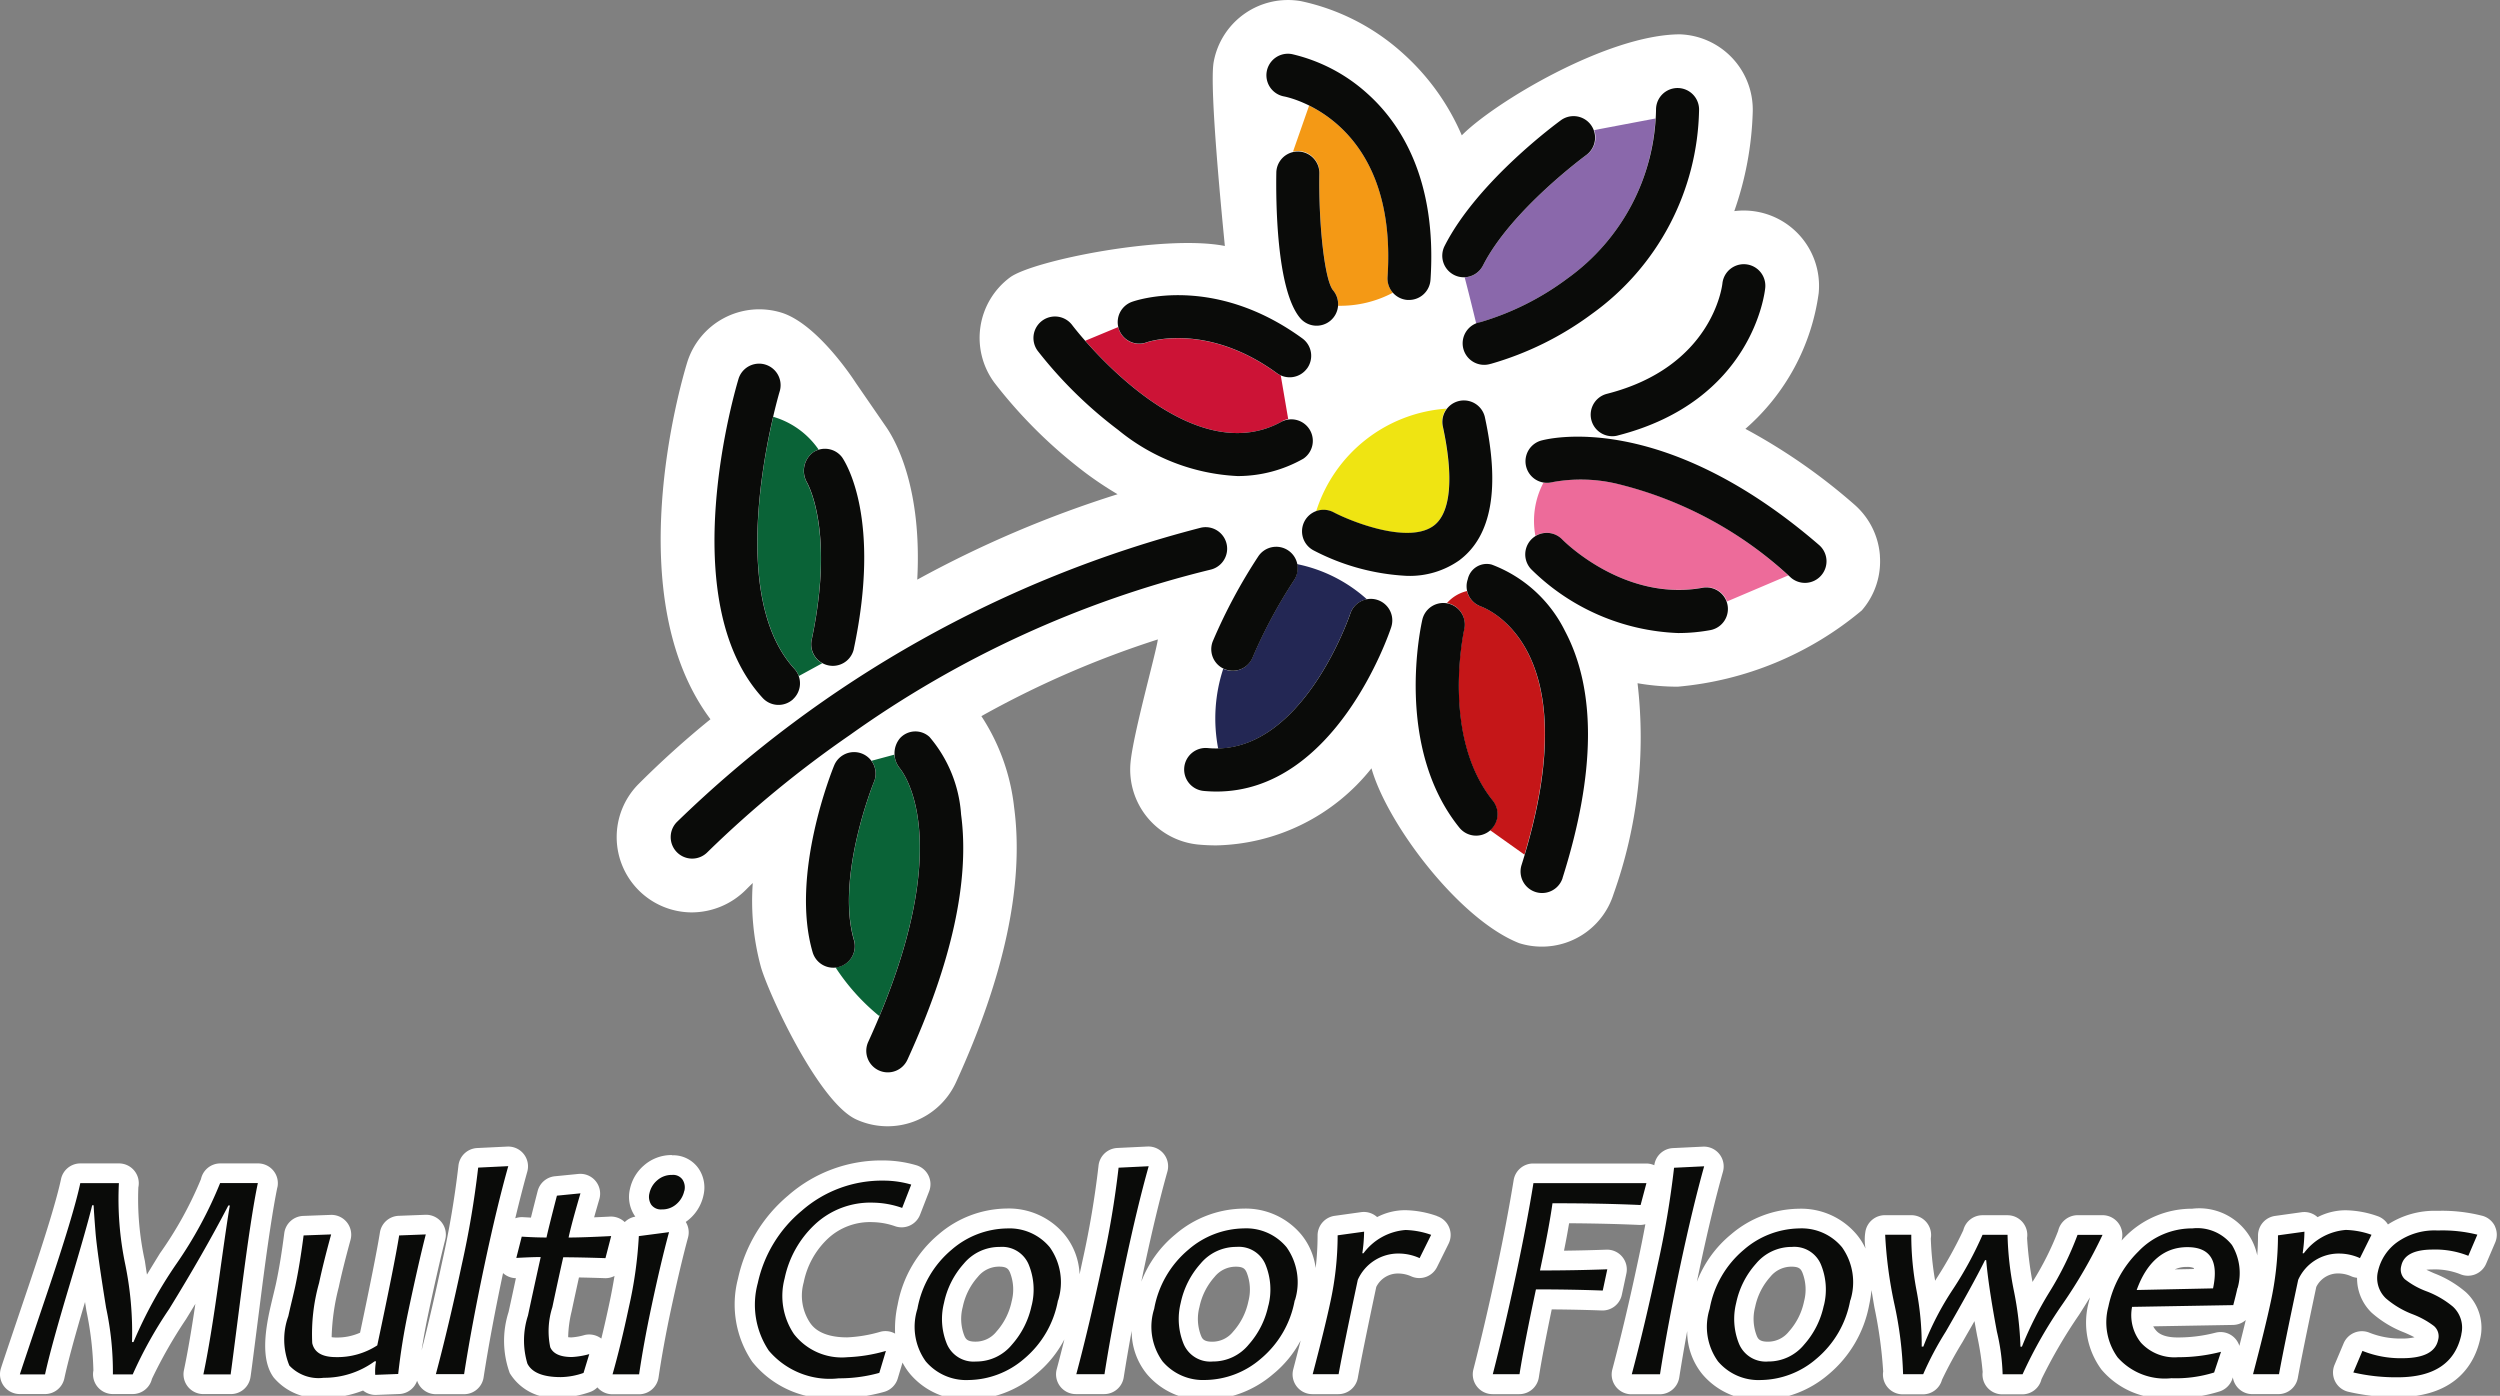<svg xmlns="http://www.w3.org/2000/svg" xmlns:xlink="http://www.w3.org/1999/xlink" width="120" height="67" viewBox="0 0 120 67">
 <rect x="0" y="0" width="120" height="67" fill="#808080" stroke="none"/>
 <g>
  <title>Layer 1</title>
  <g id="svg_1">
   <path fill="#fff" d="m90.237,26.677a3.6,3.6 0 0 0 -1.244,-2.473a28.185,28.185 0 0 0 -5.214,-3.619a10.513,10.513 0 0 0 3.517,-6.507a3.615,3.615 0 0 0 -4.05,-3.944a15.694,15.694 0 0 0 0.885,-4.748a3.621,3.621 0 0 0 -3.5,-3.738c-3.488,0.015 -8.926,3.288 -10.465,4.849a11.206,11.206 0 0 0 -2.817,-3.928a10.575,10.575 0 0 0 -4.893,-2.512a3.623,3.623 0 0 0 -4.2,2.921c-0.222,1.237 0.435,7.765 0.537,8.829c-2.892,-0.57 -9.233,0.7 -10.318,1.512a3.617,3.617 0 0 0 -0.737,5.06a23.164,23.164 0 0 0 4.394,4.339a17.053,17.053 0 0 0 1.512,1.005a53.1,53.1 0 0 0 -9.616,4.1c0.235,-4.375 -1.017,-6.638 -1.491,-7.327l-1.465,-2.127s-1.8,-2.825 -3.576,-3.366a3.622,3.622 0 0 0 -4.513,2.4c-0.359,1.177 -3.252,11.277 1.119,17.12a44.661,44.661 0 0 0 -3.483,3.142a3.615,3.615 0 0 0 2.6,6.13a3.684,3.684 0 0 0 2.592,-1.094s0.115,-0.117 0.322,-0.317a12.1,12.1 0 0 0 0.393,4.04c0.382,1.307 2.767,6.481 4.573,7.309a3.612,3.612 0 0 0 4.79,-1.785c2.335,-5.1 3.274,-9.54 2.79,-13.187a9.971,9.971 0 0 0 -1.573,-4.386a46.221,46.221 0 0 1 8.471,-3.683c-0.086,0.645 -1.185,4.534 -1.312,5.914a3.616,3.616 0 0 0 3.267,3.934c0.284,0.026 0.57,0.039 0.851,0.039a9.773,9.773 0 0 0 7.448,-3.7c0.75,2.658 4.194,7.249 7.088,8.392a3.591,3.591 0 0 0 1.085,0.167l0,0a3.6,3.6 0 0 0 3.447,-2.525a22.358,22.358 0 0 0 1.151,-10.118a11.35,11.35 0 0 0 1.931,0.166a15.934,15.934 0 0 0 8.832,-3.66a3.586,3.586 0 0 0 0.869,-2.627m-21.491,-6.113l0,0zm13.454,10.185l0,0" data-name="Path 81" id="Path_81"/>
   <path fill="#0a6337" d="m38.132,32.101a1.037,1.037 0 0 1 0.211,0.349l1.124,-0.614a1.034,1.034 0 0 1 -0.511,-1.119c1.132,-5.35 -0.24,-7.583 -0.253,-7.606l0.01,0.015a1.11,1.11 0 0 1 0.322,-1.418a1.157,1.157 0 0 1 0.257,-0.13a4.008,4.008 0 0 0 -2.176,-1.572c-0.63,2.7 -1.734,9.093 1.018,12.094" data-name="Path 82" id="Path_82"/>
   <path fill="#cc1336" d="m61.542,20.221a1.036,1.036 0 0 1 0.291,-0.109l-0.357,-2.093a1.07,1.07 0 0 1 -0.182,-0.1c-3.36,-2.444 -6.144,-1.52 -6.261,-1.479a1.03,1.03 0 0 1 -1.322,-0.617a1.1,1.1 0 0 1 -0.036,-0.125l-1.583,0.658c1.556,1.775 5.756,5.929 9.451,3.871" data-name="Path 83" id="Path_83"/>
   <path fill="#f49915" d="m62.317,7.25a1.033,1.033 0 0 1 1.015,1.051c-0.044,2.535 0.263,5.169 0.658,5.636a1.035,1.035 0 0 1 0.24,0.74a5.4,5.4 0 0 0 2.629,-0.627a1.033,1.033 0 0 1 -0.255,-0.75c0.357,-5.346 -2.182,-7.448 -3.766,-8.233l-0.773,2.21a1,1 0 0 1 0.252,-0.028" data-name="Path 84" id="Path_84"/>
   <path fill="#8a68ab" d="m76.156,7.433c-0.036,0.026 -3.626,2.652 -4.975,5.315a1.029,1.029 0 0 1 -0.878,0.563c0.179,0.676 0.406,1.6 0.557,2.225a1.093,1.093 0 0 1 0.193,-0.07a13.321,13.321 0 0 0 4.185,-2.1a10.145,10.145 0 0 0 4.225,-7.679l-2.941,0.557a1.035,1.035 0 0 1 -0.364,1.19" data-name="Path 85" id="Path_85"/>
   <path fill="#efe412" d="m63.18,24.538a1.025,1.025 0 0 1 0.827,0.057c0.869,0.455 3.621,1.549 4.819,0.635c0.809,-0.617 0.958,-2.312 0.422,-4.772a1.035,1.035 0 0 1 0.187,-0.844a7.076,7.076 0 0 0 -6.257,4.924" data-name="Path 86" id="Path_86"/>
   <path fill="#ed6b9a" d="m77.666,23.231a7.624,7.624 0 0 0 -3.15,-0.093a1.025,1.025 0 0 1 -0.43,0.031a3.925,3.925 0 0 0 -0.386,2.557a1.034,1.034 0 0 1 1.283,0.167c0.047,0.049 2.972,3.012 6.753,2.312a1.033,1.033 0 0 1 1.159,0.666l2.944,-1.252a18.523,18.523 0 0 0 -8.173,-4.391" data-name="Path 87" id="Path_87"/>
   <path fill="#c51618" d="m70.998,29.078l0.011,0a1.052,1.052 0 0 1 -0.593,-0.708a1.844,1.844 0 0 0 -0.96,0.575c0.016,0 0.032,0 0.05,0.01a1.034,1.034 0 0 1 0.771,1.239c-0.013,0.058 -1.142,5.123 1.369,8.234a1.032,1.032 0 0 1 -0.122,1.422l1.651,1.174c3.037,-10.142 -1.962,-11.881 -2.179,-11.951" data-name="Path 88" id="Path_88"/>
   <path fill="#232754" d="m64.812,29.46a1.032,1.032 0 0 1 0.8,-0.693a7.122,7.122 0 0 0 -3.355,-1.69a1.034,1.034 0 0 1 -0.151,0.779a24.035,24.035 0 0 0 -1.981,3.688a1.033,1.033 0 0 1 -1.34,0.585c-0.024,-0.01 -0.045,-0.019 -0.068,-0.031a7.637,7.637 0 0 0 -0.244,3.834c4.181,-0.11 6.313,-6.4 6.336,-6.469" data-name="Path 89" id="Path_89"/>
   <path fill="#0a6337" d="m43.159,36.848l0.016,0.016a1.3,1.3 0 0 1 -0.25,-0.64l-1.093,0.294a1.032,1.032 0 0 1 0.125,1c-0.018,0.045 -1.846,4.571 -0.963,7.6a1.034,1.034 0 0 1 -0.7,1.281a1.112,1.112 0 0 1 -0.19,0.034a10.187,10.187 0 0 0 2.106,2.342c3.7,-8.863 0.979,-11.9 0.95,-11.932" data-name="Path 90" id="Path_90"/>
   <path fill="#0a0b09" d="m33.224,41.213a1.032,1.032 0 0 1 -0.74,-1.75a56.226,56.226 0 0 1 25.16,-14.134a1.033,1.033 0 0 1 0.451,2.017a50.325,50.325 0 0 0 -17.3,7.934a52.1,52.1 0 0 0 -6.833,5.62a1.029,1.029 0 0 1 -0.742,0.313m4.845,-7.651a1.034,1.034 0 0 0 0.063,-1.46c-3.525,-3.844 -0.724,-13.249 -0.695,-13.343a1.033,1.033 0 0 0 -1.976,-0.6c-0.132,0.432 -3.173,10.629 1.15,15.342a1.034,1.034 0 0 0 1.46,0.063m2.221,12.844a1.034,1.034 0 0 0 0.7,-1.281c-0.883,-3.032 0.943,-7.557 0.963,-7.6a1.033,1.033 0 0 0 -1.911,-0.786c-0.088,0.213 -2.122,5.235 -1.034,8.965a1.033,1.033 0 0 0 0.992,0.744a0.989,0.989 0 0 0 0.289,-0.042m22.257,-24.38a1.033,1.033 0 0 0 -1.005,-1.8c-4.613,2.57 -10.019,-4.55 -10.072,-4.621a1.033,1.033 0 0 0 -1.656,1.236a20.719,20.719 0 0 0 3.867,3.798a9.764,9.764 0 0 0 5.724,2.21a6.384,6.384 0 0 0 3.147,-0.827m0.19,-4.337a1.033,1.033 0 0 0 -0.227,-1.444c-4.288,-3.121 -8.022,-1.811 -8.179,-1.754a1.033,1.033 0 1 0 0.7,1.944c0.117,-0.041 2.9,-0.965 6.261,1.479a1.033,1.033 0 0 0 1.444,-0.227m1.124,-2.294a1.034,1.034 0 0 0 0.125,-1.457c-0.395,-0.468 -0.7,-3.1 -0.658,-5.636a1.033,1.033 0 0 0 -2.065,-0.036c-0.023,1.3 -0.01,5.638 1.143,7.005a1.034,1.034 0 0 0 1.457,0.123m4.8,-1.955c0.325,-4.863 -1.47,-7.547 -3.032,-8.944a8.119,8.119 0 0 0 -3.626,-1.895a1.033,1.033 0 0 0 -0.37,2.033c0.224,0.042 5.467,1.138 4.966,8.669a1.033,1.033 0 0 0 0.961,1.1l0.07,0a1.033,1.033 0 0 0 1.03,-0.965m2.52,-0.69c1.349,-2.663 4.94,-5.287 4.975,-5.315a1.033,1.033 0 0 0 -1.211,-1.673c-0.164,0.119 -4.03,2.941 -5.607,6.054a1.034,1.034 0 0 0 0.455,1.388a1.02,1.02 0 0 0 0.466,0.112a1.034,1.034 0 0 0 0.922,-0.567m0.372,4.724a15.118,15.118 0 0 0 4.857,-2.4a12.319,12.319 0 0 0 5.143,-9.772a1.033,1.033 0 0 0 -2.065,-0.071a10.185,10.185 0 0 1 -4.249,8.14a13.261,13.261 0 0 1 -4.185,2.1a1.033,1.033 0 1 0 0.5,2m6.089,3.442c6.482,-1.653 7.065,-6.865 7.086,-7.086a1.033,1.033 0 0 0 -2.056,-0.208c-0.018,0.164 -0.507,4.009 -5.54,5.292a1.033,1.033 0 0 0 0.255,2.035a1,1 0 0 0 0.257,-0.032m-17.512,10.635a23.947,23.947 0 0 1 1.981,-3.688a1.033,1.033 0 1 0 -1.721,-1.143a25.808,25.808 0 0 0 -2.182,4.074a1.033,1.033 0 0 0 1.923,0.757m6.642,-1.437a1.033,1.033 0 1 0 -1.962,-0.65c-0.023,0.068 -2.329,6.875 -6.848,6.453a1.033,1.033 0 1 0 -0.19,2.058c0.209,0.019 0.412,0.029 0.614,0.029c5.708,0 8.277,-7.557 8.387,-7.89m3.3,-3.235c1.528,-1.163 1.929,-3.47 1.192,-6.859a1.033,1.033 0 0 0 -2.018,0.44c0.536,2.462 0.386,4.157 -0.422,4.774c-1.2,0.914 -3.951,-0.179 -4.819,-0.635a1.033,1.033 0 0 0 -0.963,1.828a10.815,10.815 0 0 0 4.478,1.224a4.136,4.136 0 0 0 2.558,-0.773m1.416,13.013a1.034,1.034 0 0 0 0.156,-1.453c-2.509,-3.111 -1.382,-8.176 -1.369,-8.234a1.033,1.033 0 0 0 -2.012,-0.468c-0.058,0.247 -1.377,6.094 1.773,10a1.033,1.033 0 0 0 1.453,0.156m10.618,-9.641a1.033,1.033 0 0 0 -0.375,-2.031c-3.782,0.7 -6.706,-2.264 -6.753,-2.312a1.033,1.033 0 0 0 -1.494,1.427a10.588,10.588 0 0 0 7.054,3.061a8.53,8.53 0 0 0 1.569,-0.145m5.3,-2.624a1.032,1.032 0 0 0 -0.107,-1.457c-7.62,-6.578 -13.13,-5.073 -13.361,-5.006a1.034,1.034 0 0 0 0.568,1.988a7.554,7.554 0 0 1 3.15,0.093a18.652,18.652 0 0 1 8.291,4.491a1.031,1.031 0 0 0 1.457,-0.107m-46.435,3.522c1.317,-6.222 -0.367,-8.9 -0.563,-9.189a1.029,1.029 0 0 0 -1.38,-0.247a1.11,1.11 0 0 0 -0.322,1.418l-0.01,-0.015c0.015,0.021 1.385,2.255 0.253,7.606a1.033,1.033 0 0 0 0.8,1.224a1.081,1.081 0 0 0 0.214,0.023a1.033,1.033 0 0 0 1.01,-0.82m2.569,19.729c2.129,-4.654 3,-8.616 2.577,-11.774a6.39,6.39 0 0 0 -1.515,-3.722a1,1 0 0 0 -1.419,0.062a1.128,1.128 0 0 0 -0.018,1.424l-0.016,-0.016c0.031,0.032 3,3.348 -1.489,13.167a1.033,1.033 0 1 0 1.879,0.859m31.449,-8.729c1.588,-5.019 1.627,-9.009 0.114,-11.857a6.459,6.459 0 0 0 -3.516,-3.184a0.93,0.93 0 0 0 -1.148,0.706a1.022,1.022 0 0 0 0.563,1.275l-0.011,0c0.221,0.071 5.375,1.864 2.03,12.438a1.033,1.033 0 1 0 1.97,0.625" data-name="Path 91" id="Path_91"/>
   <path fill="#fff" d="m32.255,55.443a2,2 0 0 0 -1.348,0.5a2.05,2.05 0 0 0 -0.669,1.127a1.633,1.633 0 0 0 0.221,1.276l0.037,0.052a0.943,0.943 0 0 0 -0.508,0.263a0.956,0.956 0 0 0 -0.708,-0.265c-0.274,0.015 -0.529,0.026 -0.762,0.036q0.11,-0.39 0.25,-0.87a0.95,0.95 0 0 0 -1.005,-1.213l-1.13,0.112a0.949,0.949 0 0 0 -0.825,0.708c-0.133,0.518 -0.24,0.942 -0.323,1.276l-0.382,-0.021a0.945,0.945 0 0 0 -0.37,0.054c0.2,-0.828 0.391,-1.577 0.576,-2.236a0.949,0.949 0 0 0 -0.96,-1.206l-1.445,0.07a0.951,0.951 0 0 0 -0.9,0.854a44.034,44.034 0 0 1 -0.768,4.549c-0.333,1.562 -0.667,3.006 -1,4.311q0.132,-0.86 0.309,-1.7c0.328,-1.541 0.606,-2.76 0.827,-3.626a0.95,0.95 0 0 0 -0.958,-1.184l-1.278,0.049a0.948,0.948 0 0 0 -0.9,0.8c-0.135,0.84 -0.456,2.457 -0.953,4.811a2.692,2.692 0 0 1 -1.14,0.231a1.349,1.349 0 0 1 -0.224,-0.016a10.578,10.578 0 0 1 0.341,-2.4c0.132,-0.622 0.323,-1.385 0.565,-2.27a0.95,0.95 0 0 0 -0.952,-1.2l-1.32,0.049a0.951,0.951 0 0 0 -0.908,0.83c-0.115,0.9 -0.245,1.7 -0.385,2.359c-0.024,0.119 -0.076,0.338 -0.154,0.659q-0.124,0.516 -0.18,0.779c-0.318,1.5 -0.252,2.493 0.209,3.127a2.8,2.8 0 0 0 2.415,0.979a5.067,5.067 0 0 0 1.877,-0.352a0.936,0.936 0 0 0 0.635,0.211l1.1,-0.042a0.948,0.948 0 0 0 0.859,-0.64a0.942,0.942 0 0 0 0.146,0.276a0.951,0.951 0 0 0 0.753,0.372l1.353,0a0.95,0.95 0 0 0 0.939,-0.8c0.232,-1.5 0.547,-3.183 0.934,-5.014a0.943,0.943 0 0 0 0.617,0.245q-0.2,0.94 -0.351,1.622a4.536,4.536 0 0 0 0.057,2.936a2.48,2.48 0 0 0 2.442,1.164a4.384,4.384 0 0 0 1.4,-0.255a0.922,0.922 0 0 0 0.364,-0.227a0.951,0.951 0 0 0 0.721,0.333l1.275,0a0.95,0.95 0 0 0 0.94,-0.81c0.148,-1 0.341,-2.059 0.575,-3.162c0.3,-1.4 0.58,-2.6 0.84,-3.556a0.951,0.951 0 0 0 -0.11,-0.745a2.089,2.089 0 0 0 0.852,-1.284a1.622,1.622 0 0 0 -0.224,-1.262a1.487,1.487 0 0 0 -1.289,-0.654m-3.391,8.8a0.955,0.955 0 0 0 -0.81,-0.17a2.946,2.946 0 0 1 -0.611,0.112a1.174,1.174 0 0 1 -0.171,-0.01a5.576,5.576 0 0 1 0.164,-1.232c0.123,-0.581 0.242,-1.129 0.354,-1.635q0.543,0.01 1.236,0.034a0.927,0.927 0 0 0 0.471,-0.107c-0.068,0.411 -0.149,0.849 -0.248,1.314q-0.19,0.894 -0.385,1.694m-15.551,-7.261c-0.2,0.961 -0.468,2.707 -0.783,5.191c-0.486,3.824 -0.5,3.91 -0.518,3.98a0.95,0.95 0 0 1 -0.929,0.753l-1.324,0a0.951,0.951 0 0 1 -0.93,-1.148c0.166,-0.781 0.351,-1.848 0.549,-3.183q-0.222,0.368 -0.451,0.74a22.6,22.6 0 0 0 -1.634,2.861a0.952,0.952 0 0 1 -0.924,0.729l-0.952,0a0.951,0.951 0 0 1 -0.934,-1.132a15.851,15.851 0 0 0 -0.335,-2.863c-0.023,-0.145 -0.045,-0.286 -0.067,-0.422c-0.5,1.676 -0.831,2.908 -0.992,3.665a0.95,0.95 0 0 1 -0.929,0.752l-1.21,0a0.949,0.949 0 0 1 -0.929,-1.148c0.016,-0.078 0.028,-0.125 1.333,-3.983c0.843,-2.493 1.374,-4.238 1.575,-5.188a0.949,0.949 0 0 1 0.929,-0.752l1.853,0a0.951,0.951 0 0 1 0.93,1.148a13.842,13.842 0 0 0 0.313,3.535c0.034,0.231 0.067,0.448 0.1,0.653c0.185,-0.307 0.393,-0.646 0.625,-1.023a18.134,18.134 0 0 0 1.968,-3.561a0.949,0.949 0 0 1 0.929,-0.752l1.811,0a0.949,0.949 0 0 1 0.929,1.148m106.447,1.879a0.948,0.948 0 0 0 -0.589,-0.507a7.794,7.794 0 0 0 -2.171,-0.244a4.132,4.132 0 0 0 -2.382,0.654a0.942,0.942 0 0 0 -0.5,-0.4a4.818,4.818 0 0 0 -1.533,-0.281a2.933,2.933 0 0 0 -1.345,0.331l0,0a0.943,0.943 0 0 0 -0.768,-0.237l-1.27,0.177a0.951,0.951 0 0 0 -0.82,0.945c0,0.31 -0.015,0.63 -0.037,0.953a2.841,2.841 0 0 0 -3.118,-2.244a4.5,4.5 0 0 0 -3.264,1.387c-0.045,0.045 -0.086,0.093 -0.13,0.14a0.648,0.648 0 0 0 0.015,-0.068a0.951,0.951 0 0 0 -0.93,-1.148l-1.2,0a0.965,0.965 0 0 0 -0.929,0.752a14.217,14.217 0 0 1 -1.232,2.452a17.117,17.117 0 0 1 -0.26,-2.109a0.951,0.951 0 0 0 -0.94,-1.093l-1.2,0a0.949,0.949 0 0 0 -0.922,0.721a19.949,19.949 0 0 1 -1.291,2.324c-0.021,0.034 -0.041,0.068 -0.06,0.1a14.235,14.235 0 0 1 -0.208,-2.033a0.951,0.951 0 0 0 -0.937,-1.114l-1.267,0a0.949,0.949 0 0 0 -0.929,0.752a2.352,2.352 0 0 0 0,0.851a3.01,3.01 0 0 0 -0.414,-0.661a3.482,3.482 0 0 0 -2.788,-1.252a5.1,5.1 0 0 0 -3.257,1.234a5.479,5.479 0 0 0 -1.638,2.273c0.042,-0.2 0.084,-0.406 0.128,-0.614c0.393,-1.846 0.77,-3.416 1.124,-4.667a0.949,0.949 0 0 0 -0.96,-1.206l-1.442,0.07a0.948,0.948 0 0 0 -0.893,0.823a0.953,0.953 0 0 0 -0.388,-0.084l-5.424,0a0.951,0.951 0 0 0 -0.939,0.8c-0.2,1.229 -0.471,2.678 -0.818,4.306c-0.369,1.733 -0.744,3.34 -1.114,4.779a0.95,0.95 0 0 0 0.919,1.187l1.283,0a0.95,0.95 0 0 0 0.939,-0.805c0.112,-0.732 0.32,-1.827 0.619,-3.264c0.841,0.006 1.647,0.024 2.4,0.052a0.95,0.95 0 0 0 0.965,-0.752l0.218,-1.021a0.949,0.949 0 0 0 -0.963,-1.146c-0.663,0.024 -1.341,0.041 -2.031,0.049c0.1,-0.486 0.179,-0.924 0.245,-1.317c1.241,0.008 2.372,0.036 3.376,0.081a0.968,0.968 0 0 0 0.284,-0.034c-0.1,0.549 -0.218,1.132 -0.351,1.755l0,0c-0.409,1.927 -0.825,3.68 -1.232,5.208a0.95,0.95 0 0 0 0.917,1.2l1.353,0a0.95,0.95 0 0 0 0.939,-0.8c0.11,-0.7 0.239,-1.455 0.383,-2.239a3.238,3.238 0 0 0 0.734,2.083a3.512,3.512 0 0 0 2.788,1.234a5.1,5.1 0 0 0 3.249,-1.223a5.7,5.7 0 0 0 1.966,-3.356a6.051,6.051 0 0 0 0.109,-0.7c0.042,0.253 0.088,0.529 0.14,0.833a21.508,21.508 0 0 1 0.421,3.071a0.951,0.951 0 0 0 0.939,1.1l0.967,0a0.95,0.95 0 0 0 0.917,-0.7a19.467,19.467 0 0 1 0.987,-1.815c0.2,-0.354 0.395,-0.685 0.572,-1c0.039,0.222 0.081,0.453 0.125,0.69a14.086,14.086 0 0 1 0.268,1.75a0.95,0.95 0 0 0 0.942,1.075l0.958,0a0.95,0.95 0 0 0 0.924,-0.729a24.293,24.293 0 0 1 1.806,-3.093c0.192,-0.3 0.364,-0.578 0.52,-0.831c-0.021,0.086 -0.045,0.17 -0.065,0.257a3.8,3.8 0 0 0 0.612,3.2a3.919,3.919 0 0 0 3.334,1.376a6.976,6.976 0 0 0 2.379,-0.333a0.956,0.956 0 0 0 0.575,-0.591l0.024,-0.073a0.946,0.946 0 0 0 0.937,0.807l1.247,0a0.951,0.951 0 0 0 0.935,-0.783c0.149,-0.827 0.447,-2.294 0.885,-4.362a1.157,1.157 0 0 1 1.088,-0.648a1.527,1.527 0 0 1 0.6,0.14a0.89,0.89 0 0 0 0.27,0.068a2.3,2.3 0 0 0 0.7,1.676a5.159,5.159 0 0 0 1.582,0.956c0.206,0.089 0.36,0.162 0.474,0.224a2.547,2.547 0 0 1 -0.611,0.06a4.008,4.008 0 0 1 -1.544,-0.278a0.952,0.952 0 0 0 -1.242,0.5l-0.438,1.037a0.95,0.95 0 0 0 0.651,1.294a9.98,9.98 0 0 0 2.345,0.26c2.955,0 3.77,-1.76 3.995,-2.809a2.32,2.32 0 0 0 -0.663,-2.205l-0.016,-0.016a5.221,5.221 0 0 0 -1.531,-0.914q-0.227,-0.1 -0.375,-0.171a2.885,2.885 0 0 1 0.3,-0.015a3.321,3.321 0 0 1 1.317,0.224a0.95,0.95 0 0 0 1.252,-0.5l0.434,-1.015a0.948,0.948 0 0 0 -0.013,-0.778m-33.886,5.045a1.274,1.274 0 0 1 -1.017,0.492c-0.4,0 -0.473,-0.149 -0.529,-0.283a2.231,2.231 0 0 1 -0.078,-1.38a3.1,3.1 0 0 1 0.727,-1.448a1.3,1.3 0 0 1 1.021,-0.49c0.37,0 0.45,0.119 0.521,0.284a2.222,2.222 0 0 1 0.08,1.38l0,0a3.112,3.112 0 0 1 -0.726,1.448m18.519,-2.98a1.3,1.3 0 0 1 0.575,-0.119a0.786,0.786 0 0 1 0.331,0.049l0,0a0.232,0.232 0 0 1 0.018,0.05l-0.924,0.019l0,0.001zm1.957,3.037a7.154,7.154 0 0 1 -1.822,0.229c-0.753,0 -0.973,-0.265 -1.046,-0.352a1.009,1.009 0 0 1 -0.123,-0.182l3.837,-0.067a0.953,0.953 0 0 0 0.606,-0.235c-0.089,0.372 -0.192,0.788 -0.307,1.241a0.946,0.946 0 0 0 -1.145,-0.633m-37.365,-5.6a4.818,4.818 0 0 0 -1.533,-0.281a2.933,2.933 0 0 0 -1.345,0.331l0,0a0.95,0.95 0 0 0 -0.768,-0.237l-1.27,0.177a0.951,0.951 0 0 0 -0.82,0.945a13.275,13.275 0 0 1 -0.093,1.56a3.168,3.168 0 0 0 -0.684,-1.6a3.482,3.482 0 0 0 -2.788,-1.252a5.1,5.1 0 0 0 -3.257,1.234a5.458,5.458 0 0 0 -1.64,2.273c0.042,-0.2 0.084,-0.406 0.128,-0.614c0.393,-1.846 0.771,-3.416 1.124,-4.667a0.949,0.949 0 0 0 -0.96,-1.206l-1.445,0.07a0.951,0.951 0 0 0 -0.9,0.854a44.035,44.035 0 0 1 -0.768,4.552q-0.071,0.331 -0.141,0.658a3.23,3.23 0 0 0 -0.714,-1.9a3.482,3.482 0 0 0 -2.788,-1.258a5.1,5.1 0 0 0 -3.257,1.234a5.758,5.758 0 0 0 -1.973,3.379a5.363,5.363 0 0 0 -0.123,1.392a0.944,0.944 0 0 0 -0.7,-0.091a6.69,6.69 0 0 1 -1.6,0.271c-1.294,0 -1.666,-0.533 -1.788,-0.708a2.356,2.356 0 0 1 -0.3,-1.929a3.937,3.937 0 0 1 1.158,-2.1a2.962,2.962 0 0 1 2.153,-0.794a3.461,3.461 0 0 1 1.088,0.2a0.95,0.95 0 0 0 1.187,-0.557l0.435,-1.12a0.949,0.949 0 0 0 -0.624,-1.257a5.661,5.661 0 0 0 -1.56,-0.227a6.79,6.79 0 0 0 -4.59,1.689l0,0a7.192,7.192 0 0 0 -2.4,3.982a4.9,4.9 0 0 0 0.682,3.99a4.729,4.729 0 0 0 4.135,1.746a8.046,8.046 0 0 0 2.2,-0.3a0.947,0.947 0 0 0 0.651,-0.641l0.229,-0.765a3.02,3.02 0 0 0 0.367,0.552a3.512,3.512 0 0 0 2.788,1.234a5.1,5.1 0 0 0 3.249,-1.223a5.33,5.33 0 0 0 1.366,-1.676c-0.123,0.494 -0.245,0.973 -0.367,1.427a0.95,0.95 0 0 0 0.917,1.2l1.358,0a0.95,0.95 0 0 0 0.939,-0.8c0.11,-0.7 0.239,-1.453 0.383,-2.239a3.245,3.245 0 0 0 0.734,2.083a3.512,3.512 0 0 0 2.788,1.234a5.1,5.1 0 0 0 3.249,-1.223a5.3,5.3 0 0 0 1.341,-1.629c-0.107,0.425 -0.226,0.885 -0.357,1.385a0.949,0.949 0 0 0 0.917,1.192l1.247,0a0.951,0.951 0 0 0 0.935,-0.783c0.149,-0.833 0.448,-2.3 0.885,-4.362a1.157,1.157 0 0 1 1.088,-0.646a1.527,1.527 0 0 1 0.6,0.14a0.95,0.95 0 0 0 1.229,-0.45l0.555,-1.12a0.95,0.95 0 0 0 -0.55,-1.323m-21.147,5.533a1.272,1.272 0 0 1 -1.017,0.49c-0.377,0 -0.46,-0.122 -0.529,-0.283a2.219,2.219 0 0 1 -0.078,-1.38a3.1,3.1 0 0 1 0.727,-1.448a1.3,1.3 0 0 1 1.021,-0.49c0.369,0 0.448,0.119 0.521,0.284a2.222,2.222 0 0 1 0.08,1.38a3.127,3.127 0 0 1 -0.726,1.448m11.363,0a1.274,1.274 0 0 1 -1.017,0.492c-0.4,0 -0.473,-0.149 -0.529,-0.283a2.219,2.219 0 0 1 -0.078,-1.38a3.1,3.1 0 0 1 0.727,-1.448a1.3,1.3 0 0 1 1.021,-0.49c0.369,0 0.448,0.119 0.521,0.284a2.222,2.222 0 0 1 0.08,1.38a3.127,3.127 0 0 1 -0.723,1.444" data-name="Path 92" id="Path_92"/>
   <path fill="#0a0b09" d="m11.085,65.97l-1.323,0q0.334,-1.571 0.747,-4.545t0.524,-3.564l-0.071,0q-1.191,2.29 -2.842,4.97a20.2,20.2 0 0 0 -1.749,3.139l-0.952,0a14.66,14.66 0 0 0 -0.327,-3.2q-0.434,-2.7 -0.507,-3.618t-0.091,-1.3l-0.07,0q-0.227,0.965 -1.106,3.9t-1.156,4.218l-1.208,0q0.015,-0.071 1.3,-3.879t1.6,-5.3l1.853,0a15.3,15.3 0 0 0 0.3,3.874a16.272,16.272 0 0 1 0.33,3.754l0.07,0a20.984,20.984 0 0 1 2.069,-3.766a19.812,19.812 0 0 0 2.09,-3.865l1.811,0q-0.317,1.486 -0.8,5.269t-0.505,3.9m8.039,-0.006l-1.1,0.042a2.731,2.731 0 0 1 0.039,-0.648l-0.07,0a4.11,4.11 0 0 1 -2.444,0.789a1.925,1.925 0 0 1 -1.647,-0.588a3.285,3.285 0 0 1 -0.049,-2.371c0.036,-0.169 0.094,-0.421 0.174,-0.753s0.133,-0.562 0.159,-0.684q0.219,-1.035 0.4,-2.437l1.322,-0.049q-0.373,1.359 -0.578,2.325a9.067,9.067 0 0 0 -0.33,2.892c0.1,0.448 0.476,0.672 1.143,0.672a3.51,3.51 0 0 0 1.979,-0.563q0.833,-3.917 1.051,-5.277l1.278,-0.049q-0.339,1.325 -0.835,3.663q-0.319,1.5 -0.49,3.037m3.149,0.006l-1.34,0q0.621,-2.326 1.244,-5.256a44.755,44.755 0 0 0 0.786,-4.657l1.445,-0.07q-0.541,1.917 -1.138,4.727q-0.616,2.9 -0.982,5.256m6.011,-0.973l-0.279,0.916a3.416,3.416 0 0 1 -1.093,0.2q-1.269,0 -1.6,-0.645a3.867,3.867 0 0 1 0.026,-2.307q0.229,-1.079 0.612,-2.811q-0.395,0 -1.171,0.042l0.26,-1.021q0.66,0.041 1.189,0.042q0.09,-0.424 0.5,-2.009l1.13,-0.112q-0.434,1.478 -0.57,2.121q0.692,0 2.044,-0.07l-0.274,1.06q-1.259,-0.041 -2.027,-0.042q-0.241,1.064 -0.523,2.4a3.771,3.771 0 0 0 -0.1,1.919c0.138,0.312 0.484,0.469 1.038,0.469a3.854,3.854 0 0 0 0.84,-0.141m2.385,0.973l-1.273,0q0.4,-1.408 0.783,-3.22a20.169,20.169 0 0 0 0.479,-3.416l1.45,-0.19q-0.4,1.474 -0.851,3.606q-0.36,1.69 -0.586,3.22m2.168,-8.806a1.156,1.156 0 0 1 -0.365,0.624a1.018,1.018 0 0 1 -0.711,0.265a0.57,0.57 0 0 1 -0.511,-0.229a0.7,0.7 0 0 1 -0.083,-0.554a1.121,1.121 0 0 1 0.37,-0.612a1.045,1.045 0 0 1 0.718,-0.261a0.551,0.551 0 0 1 0.5,0.229a0.685,0.685 0 0 1 0.086,0.539m9.673,7.685l-0.315,1.049a7.1,7.1 0 0 1 -1.944,0.261a3.832,3.832 0 0 1 -3.36,-1.328a3.967,3.967 0 0 1 -0.529,-3.244a6.228,6.228 0 0 1 2.1,-3.462a5.837,5.837 0 0 1 3.965,-1.455a4.7,4.7 0 0 1 1.3,0.19l-0.435,1.12a4.4,4.4 0 0 0 -1.39,-0.253a3.9,3.9 0 0 0 -2.811,1.057a4.912,4.912 0 0 0 -1.441,2.58a3.279,3.279 0 0 0 0.447,2.67a2.908,2.908 0 0 0 2.567,1.112a7.66,7.66 0 0 0 1.84,-0.3m8.267,-2.431a4.751,4.751 0 0 1 -1.634,2.814a4.154,4.154 0 0 1 -2.652,1.012a2.547,2.547 0 0 1 -2.061,-0.895a2.843,2.843 0 0 1 -0.4,-2.522a4.808,4.808 0 0 1 1.643,-2.838a4.154,4.154 0 0 1 2.658,-1.021a2.512,2.512 0 0 1 2.054,0.906a2.9,2.9 0 0 1 0.4,2.546m-1.271,0.247a3.157,3.157 0 0 0 -0.138,-1.955a1.382,1.382 0 0 0 -1.393,-0.856a2.225,2.225 0 0 0 -1.733,0.81a4.055,4.055 0 0 0 -0.945,1.88a3.152,3.152 0 0 0 0.136,1.958a1.389,1.389 0 0 0 1.4,0.852a2.208,2.208 0 0 0 1.729,-0.814a4.093,4.093 0 0 0 0.942,-1.877m3.5,3.3l-1.356,0q0.621,-2.326 1.244,-5.256a44.756,44.756 0 0 0 0.786,-4.657l1.445,-0.07q-0.541,1.917 -1.138,4.727q-0.616,2.9 -0.984,5.256m9.132,-3.551a4.751,4.751 0 0 1 -1.634,2.814a4.154,4.154 0 0 1 -2.651,1.014a2.547,2.547 0 0 1 -2.061,-0.895a2.843,2.843 0 0 1 -0.4,-2.522a4.808,4.808 0 0 1 1.643,-2.838a4.154,4.154 0 0 1 2.658,-1.021a2.512,2.512 0 0 1 2.054,0.906a2.9,2.9 0 0 1 0.4,2.546m-1.271,0.247a3.157,3.157 0 0 0 -0.138,-1.955a1.382,1.382 0 0 0 -1.393,-0.856a2.225,2.225 0 0 0 -1.733,0.81a4.073,4.073 0 0 0 -0.947,1.88a3.164,3.164 0 0 0 0.136,1.958a1.387,1.387 0 0 0 1.4,0.853a2.208,2.208 0 0 0 1.729,-0.814a4.078,4.078 0 0 0 0.942,-1.877m7.815,-3.391l-0.555,1.12a2.439,2.439 0 0 0 -0.979,-0.22a2.128,2.128 0 0 0 -1.988,1.262q-0.689,3.242 -0.921,4.53l-1.244,0q0.587,-2.234 0.849,-3.467a15.125,15.125 0 0 0 0.349,-3.2l1.27,-0.175a7.607,7.607 0 0 1 -0.086,1.036l0.057,0a2.78,2.78 0 0 1 2.014,-1.116a3.979,3.979 0 0 1 1.232,0.232m10.334,-2.48l-0.279,1.049q-1.856,-0.085 -4.23,-0.084q-0.163,1.169 -0.6,3.226q1.656,0 3.231,-0.057l-0.218,1.021q-1.5,-0.056 -3.207,-0.057q-0.585,2.755 -0.788,4.072l-1.283,0q0.563,-2.185 1.124,-4.819q0.526,-2.48 0.827,-4.353l5.425,0l-0.002,0.002zm0.65,9.173l-1.353,0q0.621,-2.326 1.244,-5.256a44.76,44.76 0 0 0 0.786,-4.657l1.445,-0.07q-0.538,1.918 -1.138,4.728q-0.616,2.9 -0.982,5.256m9.131,-3.551a4.751,4.751 0 0 1 -1.634,2.814a4.154,4.154 0 0 1 -2.652,1.012a2.547,2.547 0 0 1 -2.061,-0.895a2.843,2.843 0 0 1 -0.4,-2.522a4.808,4.808 0 0 1 1.643,-2.838a4.154,4.154 0 0 1 2.655,-1.022a2.517,2.517 0 0 1 2.056,0.906a2.9,2.9 0 0 1 0.4,2.546m-1.271,0.247a3.157,3.157 0 0 0 -0.138,-1.955a1.382,1.382 0 0 0 -1.393,-0.856a2.225,2.225 0 0 0 -1.733,0.81a4.073,4.073 0 0 0 -0.947,1.88a3.176,3.176 0 0 0 0.136,1.958a1.389,1.389 0 0 0 1.4,0.852a2.21,2.21 0 0 0 1.729,-0.814a4.077,4.077 0 0 0 0.942,-1.877m13.38,-3.389a23.289,23.289 0 0 1 -1.913,3.314a21.506,21.506 0 0 0 -1.926,3.378l-0.958,0a10.02,10.02 0 0 0 -0.276,-2.051q-0.409,-2.19 -0.512,-3.425l-0.057,0q-0.592,1.191 -1.885,3.431a15.39,15.39 0 0 0 -1.083,2.043l-0.965,0a18.123,18.123 0 0 0 -0.422,-3.386a20.544,20.544 0 0 1 -0.438,-3.308l1.254,0a14.067,14.067 0 0 0 0.252,2.678a13.83,13.83 0 0 1 0.248,2.691l0.078,0a14.118,14.118 0 0 1 1.442,-2.784a17.378,17.378 0 0 0 1.4,-2.582l1.2,0a15.1,15.1 0 0 0 0.307,2.7a15.859,15.859 0 0 1 0.313,2.67l0.07,0a17.065,17.065 0 0 1 1.322,-2.624a15.315,15.315 0 0 0 1.348,-2.744l1.2,0l0.001,-0.001zm6.474,2.557q-0.063,0.295 -0.2,0.817l-4.858,0.084a2.1,2.1 0 0 0 0.43,1.723a2.179,2.179 0 0 0 1.776,0.693a8.1,8.1 0 0 0 2.064,-0.26l-0.331,0.994a6.145,6.145 0 0 1 -2.052,0.274a3.02,3.02 0 0 1 -2.58,-1a2.878,2.878 0 0 1 -0.443,-2.437a5.178,5.178 0 0 1 1.439,-2.645a3.556,3.556 0 0 1 2.593,-1.109a2.111,2.111 0 0 1 1.9,0.8a2.614,2.614 0 0 1 0.27,2.064m-1.179,0.015q0.421,-1.98 -1.234,-1.979c-1.1,0 -1.937,0.685 -2.431,2.057l3.667,-0.078l-0.002,0zm7.606,-2.572l-0.555,1.12a2.439,2.439 0 0 0 -0.976,-0.219a2.128,2.128 0 0 0 -1.988,1.262q-0.689,3.242 -0.921,4.53l-1.247,0q0.587,-2.234 0.849,-3.467a15.125,15.125 0 0 0 0.349,-3.2l1.27,-0.175a7.61,7.61 0 0 1 -0.086,1.036l0.057,0a2.78,2.78 0 0 1 2.014,-1.12a3.979,3.979 0 0 1 1.232,0.232m4.316,4.784q-0.436,2.058 -3.066,2.057a9.035,9.035 0 0 1 -2.121,-0.232l0.438,-1.036a4.9,4.9 0 0 0 1.911,0.352q1.534,0 1.721,-0.874a0.647,0.647 0 0 0 -0.2,-0.672a4.1,4.1 0 0 0 -1.012,-0.56a4.347,4.347 0 0 1 -1.289,-0.762a1.343,1.343 0 0 1 -0.383,-1.31a2.353,2.353 0 0 1 0.9,-1.377a3.092,3.092 0 0 1 1.968,-0.575a6.874,6.874 0 0 1 1.9,0.2l-0.434,1.015a4.257,4.257 0 0 0 -1.7,-0.3q-1.352,0 -1.518,0.783a0.647,0.647 0 0 0 0.167,0.638a3.827,3.827 0 0 0 1.059,0.588a4.429,4.429 0 0 1 1.254,0.732a1.367,1.367 0 0 1 0.4,1.332" data-name="Path 93" id="Path_93"/>
  </g>
 </g>
</svg>